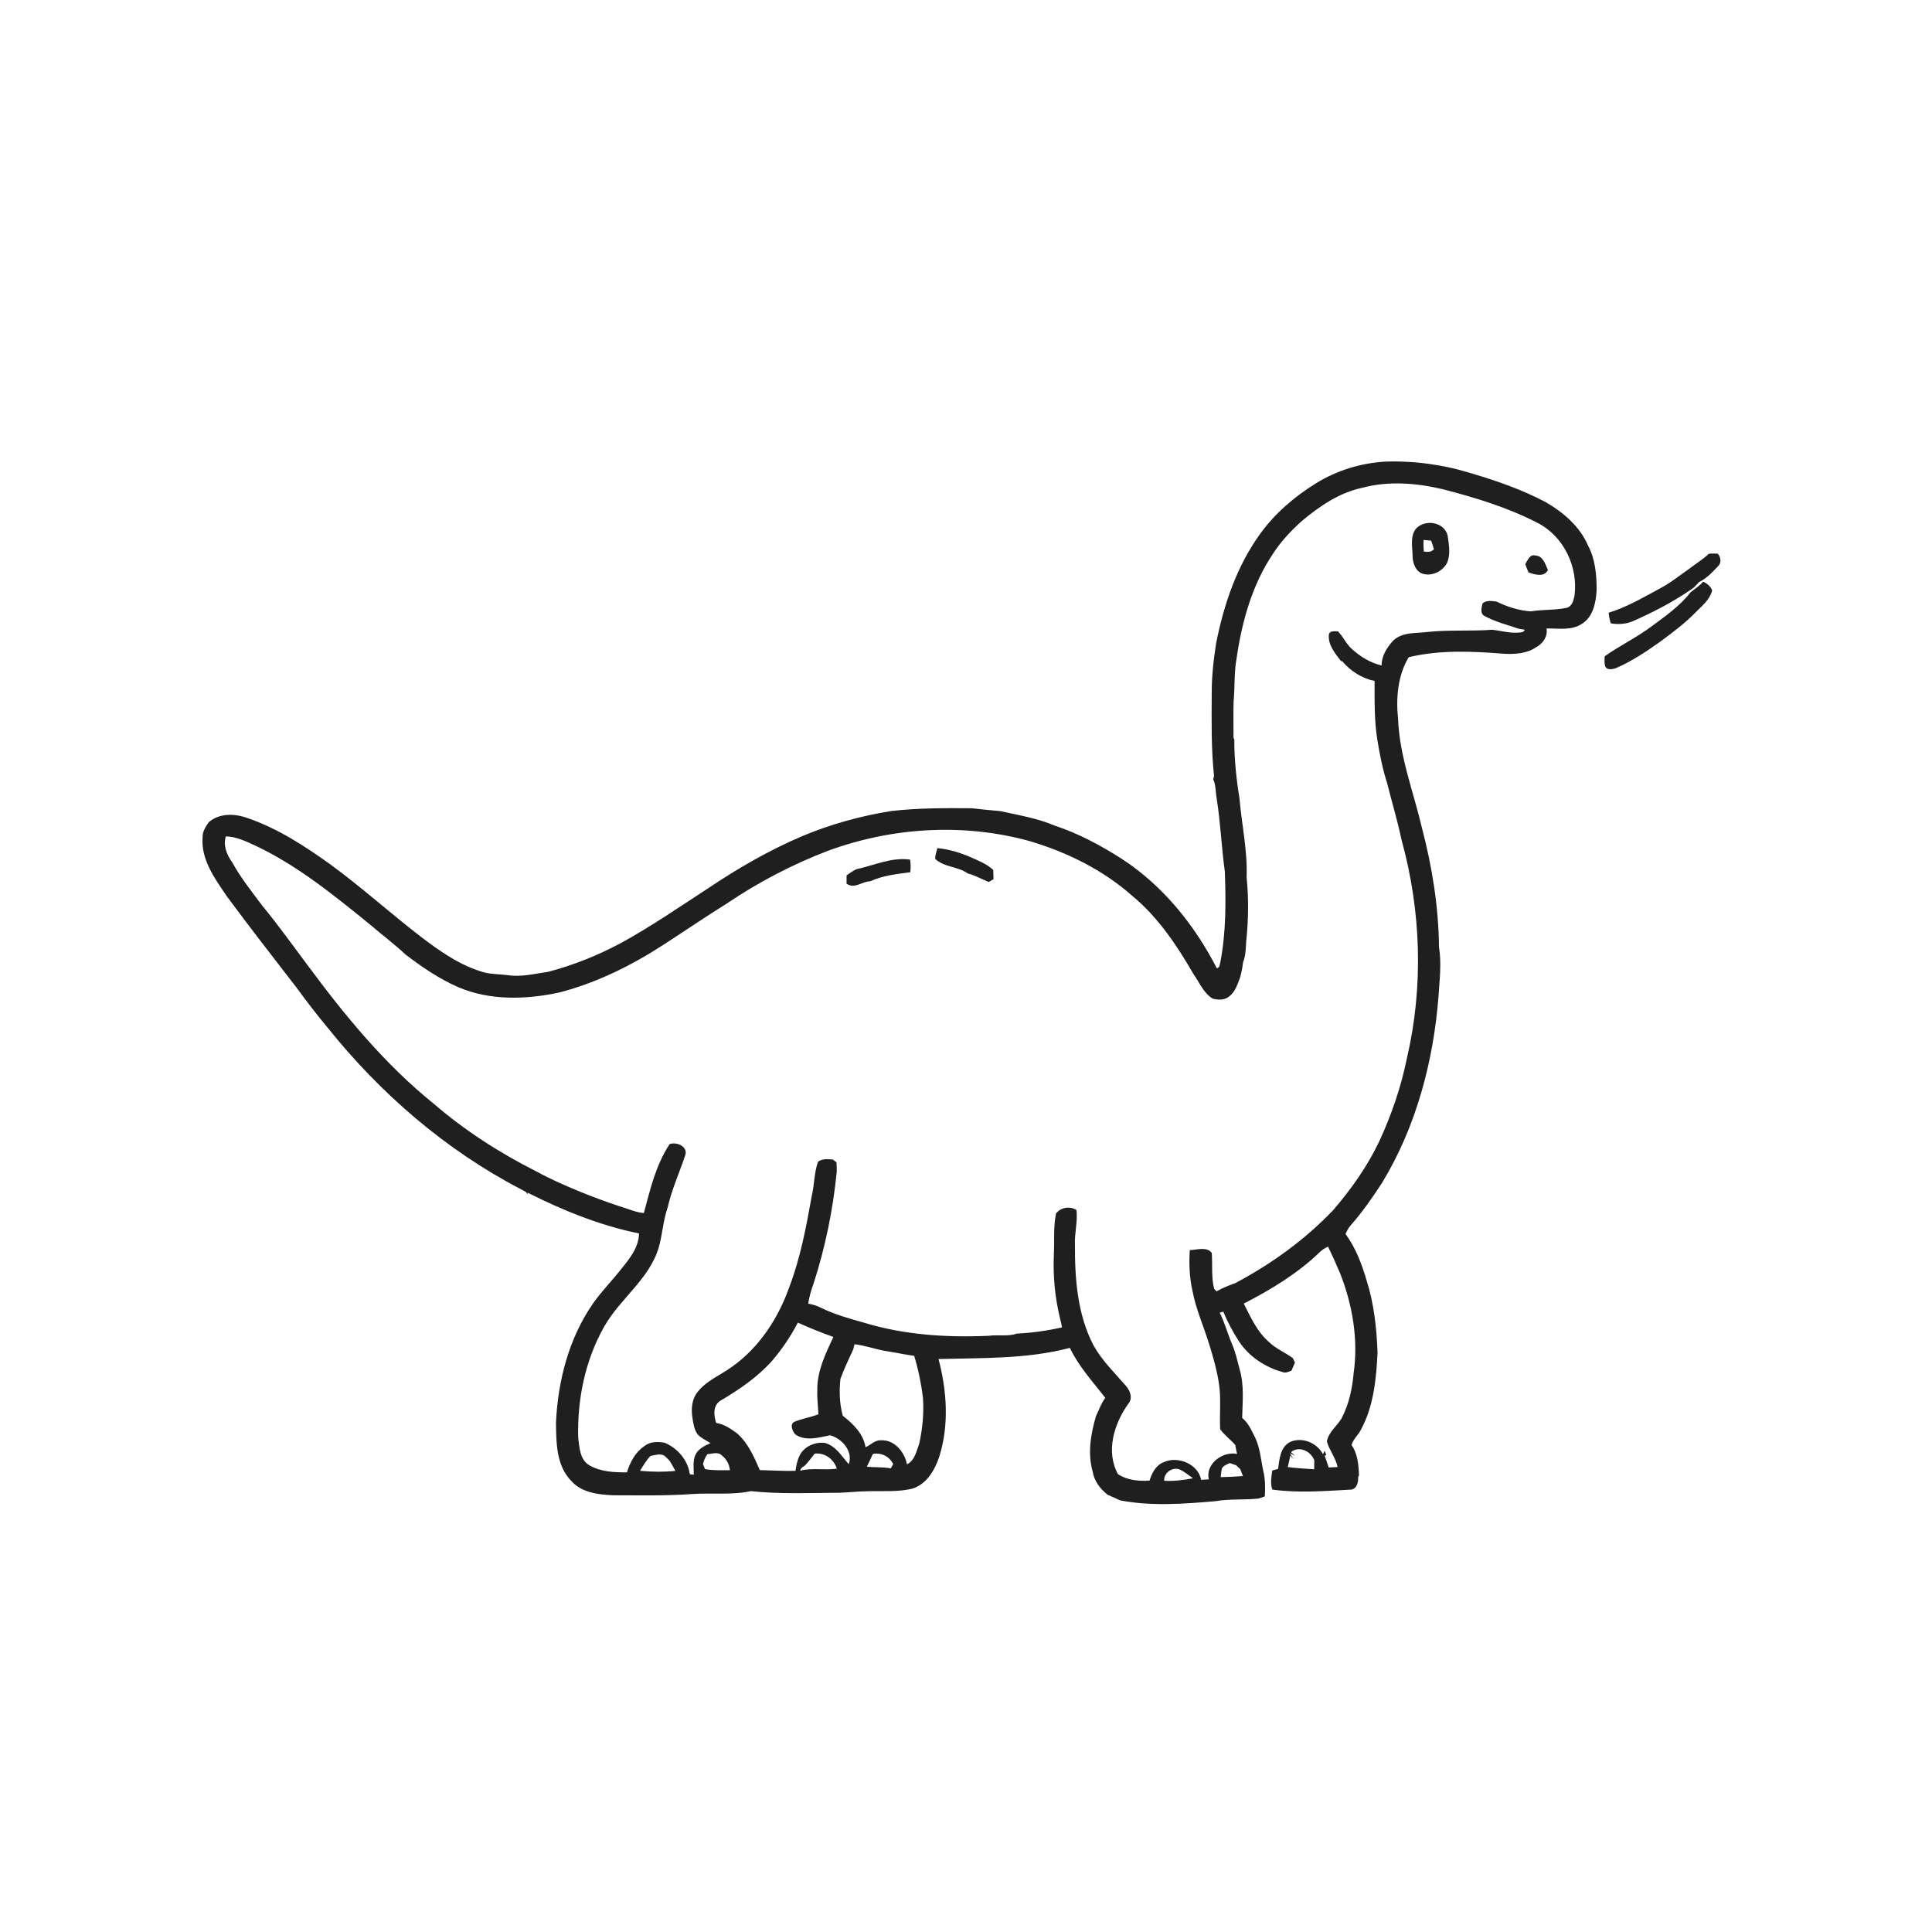 <ns0:svg xmlns:ns0="http://www.w3.org/2000/svg" width="1024pt" height="1024pt" viewBox="0 0 1024 1024" version="1.1">
<ns0:g id="#ffffffff">
<ns0:path fill="#ffffff" opacity="0" d=" M 0.00 0.00 L 1024.00 0.00 L 1024.00 1024.00 L 0.00 1024.00 L 0.00 0.00 M 697.27 256.30 C 685.99 263.33 675.71 272.13 667.91 282.95 C 655.54 300.02 648.65 320.39 644.58 340.91 C 643.19 349.87 642.15 358.91 642.24 368.00 C 642.18 382.43 641.93 396.92 643.47 411.29 C 643.36 411.72 643.13 412.56 643.02 412.99 C 644.51 416.18 644.23 419.81 644.87 423.21 C 646.90 436.08 647.42 449.09 649.19 461.98 C 649.75 477.92 649.87 493.99 646.85 509.73 C 646.43 510.98 646.68 512.93 644.92 513.18 C 633.16 490.27 616.39 469.43 594.67 455.27 C 583.44 448.10 571.60 441.73 558.91 437.55 C 549.72 433.63 539.80 432.06 530.11 429.89 C 525.04 429.45 519.98 428.97 514.92 428.38 C 500.66 428.28 486.34 428.24 472.15 429.89 C 456.05 432.51 440.17 436.87 425.13 443.20 C 407.49 450.71 390.82 460.37 374.93 471.07 C 359.75 480.93 344.84 491.25 328.93 499.92 C 316.81 506.40 303.94 511.56 290.65 515.06 C 283.52 516.06 276.33 517.99 269.09 516.85 C 264.89 516.29 260.60 516.43 256.48 515.36 C 243.86 511.78 232.97 504.08 222.69 496.20 C 206.53 483.76 191.40 470.03 174.91 458.02 C 161.43 448.37 147.32 439.17 131.57 433.71 C 124.76 431.20 116.52 430.74 110.69 435.75 C 108.92 438.16 107.26 440.85 107.36 443.98 C 106.53 455.66 113.82 465.56 120.01 474.75 C 132.15 491.21 144.73 507.35 157.23 523.53 C 162.49 530.66 167.81 537.75 173.53 544.53 C 201.48 579.48 236.05 609.43 275.82 630.17 C 277.39 631.12 279.68 631.64 279.90 633.82 L 279.64 632.13 C 298.36 641.58 318.08 649.56 338.70 653.76 C 338.56 661.08 333.79 667.03 329.40 672.44 C 324.54 678.68 318.92 684.29 314.37 690.78 C 301.53 709.22 295.72 731.75 294.68 753.97 C 294.80 764.65 294.83 777.00 302.94 785.08 C 308.45 791.21 317.18 792.16 324.94 792.53 C 338.88 792.52 352.86 792.88 366.79 791.87 C 377.18 791.17 387.72 792.53 397.99 790.33 C 413.62 792.00 429.36 791.27 445.05 791.18 C 450.01 791.00 454.95 790.43 459.92 790.39 C 467.90 790.12 476.04 790.94 483.85 788.93 C 491.33 786.42 495.58 778.96 497.89 771.87 C 503.12 755.16 501.84 737.03 497.44 720.31 C 520.71 719.70 544.36 720.37 567.05 714.41 C 571.75 724.25 579.19 732.37 585.85 740.89 C 583.58 743.84 582.45 747.44 580.82 750.75 C 578.12 760.20 576.38 770.34 579.15 780.00 C 579.92 784.99 583.14 789.12 586.99 792.21 C 589.23 793.24 591.48 794.25 593.75 795.25 C 610.36 798.40 627.39 797.10 644.11 795.67 C 651.70 794.32 659.41 795.10 667.04 794.26 C 668.14 793.86 669.25 793.49 670.38 793.14 C 670.64 788.73 670.65 784.27 669.64 779.95 C 668.29 773.89 667.94 767.52 665.20 761.85 C 663.34 758.16 661.67 754.18 658.37 751.52 C 658.57 742.99 659.50 734.23 657.08 725.92 C 655.84 721.31 654.87 716.60 652.93 712.23 C 650.60 706.81 649.16 701.02 646.46 695.76 L 648.41 695.19 C 650.64 700.81 653.56 706.15 656.86 711.22 C 662.18 719.14 670.59 724.64 679.72 727.21 C 681.34 727.92 682.98 727.05 684.50 726.50 C 685.11 725.06 685.72 723.61 686.35 722.17 C 686.07 721.59 685.53 720.44 685.25 719.86 C 681.21 716.81 676.35 714.95 672.69 711.39 C 666.35 705.98 662.90 698.20 659.23 690.92 C 673.66 683.51 687.77 674.98 699.50 663.65 C 700.77 662.41 702.27 661.45 703.89 660.74 C 706.18 665.42 708.31 670.17 710.32 674.98 C 716.89 691.70 720.01 710.06 717.44 727.95 C 716.71 736.21 714.91 744.48 711.01 751.86 C 708.53 755.97 704.14 759.03 703.27 764.02 C 704.60 768.72 707.95 772.68 708.97 777.55 C 707.38 777.63 705.80 777.72 704.23 777.80 C 703.56 775.68 702.84 773.58 702.07 771.52 C 702.30 771.43 702.76 771.26 702.98 771.17 L 702.04 768.93 C 701.77 769.54 701.50 770.15 701.23 770.78 C 698.00 764.79 690.48 761.54 684.07 764.14 C 678.58 766.69 678.14 773.34 677.40 778.56 C 676.36 778.84 675.32 779.12 674.30 779.42 C 673.90 782.74 673.16 786.26 674.37 789.51 C 687.97 791.40 701.77 790.28 715.43 789.56 C 719.07 789.62 720.06 785.67 719.84 782.75 L 720.29 782.09 C 720.09 776.59 719.65 770.53 716.35 765.93 C 717.20 762.73 720.00 760.56 721.40 757.61 C 728.10 745.21 729.43 730.80 730.13 716.97 C 729.66 703.98 728.25 690.89 724.27 678.46 C 721.73 669.85 718.50 661.26 713.14 653.99 C 713.86 652.52 714.56 651.02 715.62 649.77 C 722.00 642.58 727.50 634.67 732.71 626.62 C 750.65 596.90 759.76 562.50 762.44 528.08 C 763.00 519.41 764.10 510.64 762.70 502.00 C 762.49 480.73 759.09 459.58 753.72 439.03 C 749.21 419.74 741.75 400.92 741.00 380.94 C 739.84 369.88 740.84 358.05 746.63 348.33 C 763.12 344.38 780.28 345.16 797.04 346.50 C 802.89 346.79 809.17 346.50 814.16 343.04 C 817.76 341.15 820.46 337.32 819.69 333.11 C 826.01 332.97 833.04 334.39 838.60 330.53 C 844.45 326.85 845.83 319.36 846.24 312.99 C 846.29 304.91 845.57 296.47 841.72 289.20 C 837.34 278.95 828.44 271.43 818.97 265.98 C 806.58 259.49 793.30 254.84 779.91 250.90 C 765.13 246.27 749.58 244.14 734.09 244.67 C 721.12 245.47 708.31 249.40 697.27 256.30 M 905.71 293.53 C 902.73 296.35 899.21 298.51 895.97 300.99 C 890.65 304.71 885.59 308.85 879.82 311.88 C 870.99 316.63 862.25 321.82 852.60 324.76 C 852.78 326.65 853.18 328.52 853.68 330.36 C 857.50 331.07 861.51 330.81 865.15 329.37 C 876.22 324.53 886.96 318.95 896.89 312.05 C 898.33 311.12 899.30 309.74 900.49 308.54 C 904.64 306.52 907.81 303.08 910.91 299.75 C 912.53 297.90 911.93 295.21 910.49 293.46 C 908.88 293.35 907.28 293.34 905.71 293.53 M 895.97 314.02 C 890.24 321.33 882.52 326.68 875.13 332.16 C 867.31 337.99 858.43 342.20 850.51 347.86 C 850.48 349.58 850.27 351.37 850.74 353.06 C 851.66 355.31 854.42 354.79 856.27 354.22 C 864.78 350.55 872.53 345.38 880.05 340.02 C 886.37 335.34 892.72 330.64 898.25 325.01 C 901.75 321.35 906.26 318.10 907.47 312.89 C 906.61 310.68 904.76 309.22 902.66 308.27 C 900.81 310.64 898.18 312.09 895.97 314.02 Z" />
<ns0:path fill="#ffffff" opacity="0" d=" M 721.98 258.55 C 736.08 254.74 751.07 256.03 765.14 259.40 C 782.16 263.82 799.15 268.99 814.82 277.09 C 828.87 284.17 836.69 300.73 834.46 316.10 C 833.93 318.53 833.03 321.64 830.20 322.20 C 823.98 323.47 817.55 323.00 811.32 324.04 C 804.92 323.59 798.85 321.60 793.12 318.82 C 790.58 318.53 787.83 318.04 785.74 319.86 C 785.34 321.96 784.38 324.83 786.51 326.32 C 792.28 329.53 798.73 331.10 804.92 333.25 C 805.74 333.38 807.37 333.65 808.18 333.78 C 807.51 335.47 805.49 335.21 804.03 335.32 C 799.61 335.54 795.33 334.27 791.00 333.78 C 779.67 334.64 768.28 333.74 756.97 334.92 C 750.71 335.79 743.46 334.78 738.47 339.48 C 735.13 343.09 732.24 347.63 732.29 352.72 C 726.43 351.36 721.16 348.14 716.72 344.16 C 713.58 341.48 711.98 337.54 709.14 334.60 C 707.49 334.70 705.04 334.09 704.37 336.11 C 703.61 341.63 707.67 346.33 710.80 350.45 L 711.34 350.37 C 715.65 355.60 721.87 359.56 728.55 360.92 C 728.57 371.51 728.36 382.15 730.10 392.63 C 731.34 400.15 732.84 407.68 735.17 414.95 C 737.67 425.02 740.72 434.94 742.83 445.11 C 753.25 482.69 754.56 522.91 745.68 560.94 C 742.59 576.13 737.54 590.88 731.03 604.95 C 724.71 618.23 716.14 630.33 706.56 641.45 C 691.65 657.07 673.94 669.87 654.92 679.98 C 651.46 681.28 648.00 682.59 644.80 684.45 C 644.48 684.12 643.85 683.46 643.53 683.13 C 641.92 676.89 642.74 670.42 642.26 664.08 C 639.73 660.62 634.33 662.43 630.61 662.60 C 630.16 669.75 630.41 676.96 632.00 683.98 C 633.77 693.65 637.86 702.65 640.75 712.01 C 642.91 718.90 644.91 725.87 646.02 733.01 C 647.32 741.12 646.30 749.38 646.71 757.52 C 648.97 760.67 652.17 762.97 654.72 765.86 C 654.97 767.45 655.31 769.04 655.68 770.62 C 648.11 769.01 638.74 775.91 640.70 784.08 C 639.34 784.17 637.98 784.24 636.64 784.32 C 635.01 775.97 624.38 771.56 616.87 774.95 C 612.69 776.48 610.49 780.75 609.28 784.77 C 603.53 785.09 597.45 784.60 592.54 781.32 C 585.92 769.25 590.53 754.53 598.03 744.01 C 600.61 740.98 598.93 736.99 596.63 734.38 C 590.69 727.53 584.05 721.11 579.61 713.12 C 571.09 696.87 569.67 678.00 569.74 659.95 C 569.45 653.71 571.27 647.56 570.54 641.32 C 567.04 639.16 562.24 639.88 559.71 643.19 C 558.26 650.38 558.92 657.74 558.57 665.02 C 558.05 676.42 559.18 687.87 561.88 698.97 C 562.29 700.47 562.57 701.99 562.89 703.53 C 555.02 705.32 546.97 706.46 538.93 706.83 C 534.13 708.51 528.96 707.29 524.01 708.00 C 501.75 708.98 479.19 707.57 457.80 701.00 C 450.01 698.86 442.18 696.63 434.91 693.05 C 432.86 692.00 430.63 691.37 428.38 690.97 C 428.93 687.30 429.94 683.72 431.24 680.25 C 437.44 661.00 441.52 641.08 443.50 620.97 C 443.52 619.32 443.43 617.68 443.35 616.05 C 442.85 615.68 441.86 614.93 441.37 614.55 C 438.72 614.40 435.78 614.00 433.55 615.77 C 431.49 621.64 431.67 627.96 430.23 633.97 C 427.33 650.23 424.27 666.58 418.38 682.08 C 412.54 698.63 402.52 714.07 388.09 724.35 C 381.98 728.81 374.53 731.69 369.75 737.76 C 366.72 741.46 366.28 746.53 366.95 751.11 C 367.45 754.24 367.81 757.60 369.76 760.25 C 371.64 762.30 374.29 763.41 376.60 764.91 C 373.49 766.23 370.14 767.85 368.61 771.05 C 367.09 774.39 367.71 778.10 367.72 781.64 C 367.19 781.57 366.14 781.43 365.62 781.36 C 364.54 773.85 359.19 767.59 352.28 764.68 C 348.58 764.04 344.53 764.00 341.47 766.50 C 336.74 769.71 333.94 775.03 332.30 780.37 C 325.55 780.43 318.43 780.12 312.44 776.67 C 307.32 773.75 307.12 767.20 306.46 762.02 C 305.91 741.68 310.14 720.91 320.24 703.13 C 328.65 688.23 344.18 678.02 349.18 661.10 C 351.12 654.15 351.50 646.86 353.85 640.03 C 356.02 630.52 360.06 621.62 363.16 612.42 C 364.83 607.72 358.68 605.02 354.90 606.42 C 347.65 617.38 344.60 630.42 341.25 642.96 C 338.37 642.66 335.61 641.82 332.91 640.82 C 319.69 636.64 306.73 631.64 294.14 625.85 C 290.74 624.29 287.40 622.59 284.12 620.80 C 264.76 611.03 246.36 599.20 229.92 585.02 C 203.88 564.05 182.55 538.00 162.77 511.22 C 154.95 500.75 147.32 490.12 139.01 480.03 C 133.41 472.55 127.56 465.21 123.04 457.00 C 120.21 453.11 118.16 448.10 119.71 443.29 C 125.23 443.42 130.27 445.90 135.20 448.13 C 157.80 458.78 177.26 474.71 196.53 490.36 C 202.62 495.62 209.09 500.44 214.97 505.94 C 223.63 512.56 232.74 518.78 242.78 523.18 C 259.71 530.46 278.94 529.82 296.65 525.99 C 316.34 520.86 334.80 511.69 351.81 500.64 C 362.97 493.41 373.94 485.91 385.22 478.89 C 401.95 467.57 419.99 458.15 438.85 450.93 C 472.90 438.43 510.86 436.11 545.90 445.85 C 565.63 451.72 584.65 461.10 600.12 474.82 C 613.75 486.08 623.74 500.98 632.50 516.16 C 635.69 520.66 637.84 526.26 642.70 529.29 C 645.49 529.99 648.91 530.24 651.27 528.27 C 654.66 525.93 655.85 521.79 657.25 518.15 C 657.98 515.45 658.57 512.72 658.86 509.95 C 660.32 506.45 660.25 502.63 660.52 498.93 C 661.70 487.67 661.88 476.25 660.72 465.00 C 661.28 450.96 658.14 437.16 656.96 423.24 C 655.27 412.85 654.18 402.37 654.20 391.84 L 653.79 391.15 C 653.77 384.76 653.68 378.38 653.82 372.00 C 654.56 364.30 654.01 356.49 655.43 348.86 C 658.23 329.46 663.65 309.98 674.67 293.55 C 678.89 286.99 684.28 281.26 690.08 276.07 C 699.43 268.27 709.88 261.11 721.98 258.55 M 750.37 280.33 C 747.26 284.60 748.69 290.12 748.71 295.00 C 748.79 298.71 750.53 303.34 754.57 304.24 C 759.51 305.39 764.80 302.62 767.06 298.17 C 768.89 293.58 767.93 288.56 767.28 283.83 C 765.46 276.50 755.06 275.01 750.37 280.33 M 808.42 299.00 C 808.95 300.46 809.51 301.93 810.14 303.37 C 813.45 304.55 818.41 306.12 820.44 302.14 C 819.02 299.07 817.93 294.72 813.85 294.43 C 810.75 293.61 809.74 296.99 808.42 299.00 M 495.67 455.21 C 500.37 459.70 507.69 459.19 512.89 462.92 C 516.78 463.97 520.32 465.95 524.04 467.47 C 524.68 467.09 525.95 466.35 526.59 465.98 C 526.58 464.35 526.50 462.74 526.44 461.12 C 523.29 458.07 519.16 456.47 515.25 454.67 C 509.39 452.07 503.22 450.12 496.82 449.52 C 496.39 451.40 495.63 453.24 495.67 455.21 M 453.83 460.72 C 452.02 461.65 450.32 462.76 448.71 463.99 C 448.69 465.43 448.68 466.87 448.68 468.32 C 452.82 471.44 456.92 467.13 461.22 467.11 C 467.90 464.00 475.27 463.28 482.48 462.30 C 482.74 460.07 482.69 457.83 482.39 455.62 C 472.49 454.22 463.25 458.69 453.83 460.72 Z" />
<ns0:path fill="#ffffff" opacity="0" d=" M 754.49 286.21 C 755.80 286.31 757.12 286.42 758.45 286.52 C 759.12 288.00 759.60 289.54 759.99 291.12 C 758.58 292.73 756.56 292.60 754.64 292.34 C 754.45 290.30 754.43 288.25 754.49 286.21 Z" />
<ns0:path fill="#ffffff" opacity="0" d=" M 422.87 701.02 C 429.05 703.82 435.33 706.35 441.72 708.62 C 437.52 717.55 432.96 726.89 433.19 737.01 C 433.02 741.22 433.61 745.41 433.78 749.61 C 429.68 751.19 425.29 751.86 421.23 753.50 C 418.35 754.63 419.98 758.66 421.58 760.32 C 427.08 764.00 434.00 761.95 439.96 760.72 C 446.25 762.38 452.30 769.22 449.86 776.06 C 446.11 771.90 443.05 766.35 437.26 764.79 C 432.03 764.10 426.15 766.62 423.80 771.51 C 422.55 774.02 422.01 776.81 421.63 779.58 C 415.32 779.74 409.02 779.31 402.72 779.18 C 399.64 772.13 396.47 764.71 390.51 759.59 C 387.21 757.22 383.71 754.78 379.59 754.19 C 378.28 750.23 377.79 745.32 381.59 742.54 C 391.62 736.64 401.45 729.98 409.24 721.24 C 414.52 715.05 419.13 708.24 422.87 701.02 Z" />
<ns0:path fill="#ffffff" opacity="0" d=" M 452.90 712.50 C 458.72 713.09 464.22 715.29 469.99 716.15 C 474.85 716.91 479.66 717.96 484.54 718.62 C 486.73 725.85 488.25 733.27 489.19 740.78 C 489.74 748.94 488.98 757.15 487.22 765.14 C 485.77 769.04 484.82 774.18 480.71 776.12 C 479.47 769.67 474.11 763.01 467.00 763.39 C 463.75 763.16 461.51 765.86 458.74 767.07 C 457.59 759.85 452.16 754.65 446.68 750.37 C 444.97 744.03 444.73 737.33 445.44 730.84 C 447.40 725.48 449.88 720.29 452.27 715.10 C 452.43 714.45 452.74 713.15 452.90 712.50 Z" />
<ns0:path fill="#ffffff" opacity="0" d=" M 684.26 769.64 C 688.60 766.11 694.82 769.21 696.59 773.97 C 696.55 775.55 696.54 777.15 696.54 778.75 C 691.87 778.45 687.19 778.16 682.55 777.57 C 683.04 775.50 683.50 773.44 683.89 771.36 C 684.44 772.03 684.99 772.71 685.54 773.42 L 683.72 770.20 C 684.39 770.56 685.74 771.27 686.42 771.63 C 685.67 770.98 684.95 770.31 684.26 769.64 Z" />
<ns0:path fill="#ffffff" opacity="0" d=" M 374.93 770.73 C 377.46 770.60 380.57 769.29 382.61 771.41 C 385.06 773.31 386.57 776.18 386.88 779.26 C 382.48 779.23 378.04 779.46 373.69 778.66 C 373.42 778.01 372.87 776.70 372.59 776.05 C 373.06 774.14 373.76 772.31 374.93 770.73 Z" />
<ns0:path fill="#ffffff" opacity="0" d=" M 344.70 771.69 C 347.06 771.29 349.57 770.30 351.91 771.41 C 353.00 772.20 353.91 773.23 354.86 774.20 C 356.00 775.94 357.02 777.76 357.95 779.62 C 351.73 780.23 345.46 780.15 339.24 779.56 C 340.90 776.83 342.53 774.06 344.70 771.69 Z" />
<ns0:path fill="#ffffff" opacity="0" d=" M 426.68 776.69 C 428.55 774.76 430.11 772.56 431.78 770.47 C 437.08 769.76 442.03 773.44 443.54 778.43 C 437.10 779.38 430.43 777.83 424.13 779.51 C 424.30 778.11 425.68 777.46 426.68 776.69 Z" />
<ns0:path fill="#ffffff" opacity="0" d=" M 462.66 770.59 C 467.08 769.79 471.44 771.95 473.40 776.00 C 473.09 776.56 472.47 777.70 472.16 778.27 C 467.95 777.47 463.66 777.84 459.42 777.40 C 460.49 775.12 461.67 772.90 462.66 770.59 Z" />
<ns0:path fill="#ffffff" opacity="0" d=" M 647.63 778.39 C 648.42 776.73 650.31 776.20 651.84 775.47 C 652.93 775.85 654.04 776.22 655.16 776.60 C 655.89 777.29 656.62 777.98 657.37 778.69 C 657.83 779.90 658.34 781.10 658.80 782.34 C 654.87 782.67 650.94 782.82 647.00 782.91 C 647.18 781.39 647.28 779.87 647.63 778.39 Z" />
<ns0:path fill="#ffffff" opacity="0" d=" M 617.04 784.84 C 616.77 780.81 621.07 777.53 624.89 778.72 C 627.66 779.80 629.87 781.88 632.32 783.52 C 627.28 784.49 622.17 785.12 617.04 784.84 Z" />
</ns0:g>
<ns0:g id="#1f1f1fff">
<ns0:path fill="#1f1f1f" opacity="1.00" d=" M 697.27 256.30 C 708.31 249.40 721.12 245.47 734.09 244.67 C 749.58 244.14 765.13 246.27 779.91 250.90 C 793.30 254.84 806.58 259.49 818.97 265.98 C 828.44 271.43 837.34 278.95 841.72 289.20 C 845.57 296.47 846.29 304.91 846.24 312.99 C 845.83 319.36 844.45 326.85 838.60 330.53 C 833.04 334.39 826.01 332.97 819.69 333.11 C 820.46 337.32 817.76 341.15 814.16 343.04 C 809.17 346.50 802.89 346.79 797.04 346.50 C 780.28 345.16 763.12 344.38 746.63 348.33 C 740.84 358.05 739.84 369.88 741.00 380.94 C 741.75 400.92 749.21 419.74 753.72 439.03 C 759.09 459.58 762.49 480.73 762.70 502.00 C 764.10 510.64 763.00 519.41 762.44 528.08 C 759.76 562.50 750.65 596.90 732.71 626.62 C 727.50 634.67 722.00 642.58 715.62 649.77 C 714.56 651.02 713.86 652.52 713.14 653.99 C 718.50 661.26 721.73 669.85 724.27 678.46 C 728.25 690.89 729.66 703.98 730.13 716.97 C 729.43 730.80 728.10 745.21 721.40 757.61 C 720.00 760.56 717.20 762.73 716.35 765.93 C 719.65 770.53 720.09 776.59 720.29 782.09 L 719.84 782.75 C 720.06 785.67 719.07 789.62 715.43 789.56 C 701.77 790.28 687.97 791.40 674.37 789.51 C 673.16 786.26 673.90 782.74 674.30 779.42 C 675.32 779.12 676.36 778.84 677.40 778.56 C 678.14 773.34 678.58 766.69 684.07 764.14 C 690.48 761.54 698.00 764.79 701.23 770.78 C 701.50 770.15 701.77 769.54 702.04 768.93 L 702.98 771.17 C 702.76 771.26 702.30 771.43 702.07 771.52 C 702.84 773.58 703.56 775.68 704.23 777.80 C 705.80 777.72 707.38 777.63 708.97 777.55 C 707.95 772.68 704.60 768.72 703.27 764.02 C 704.14 759.03 708.53 755.97 711.01 751.86 C 714.91 744.48 716.71 736.21 717.44 727.95 C 720.01 710.06 716.89 691.70 710.32 674.98 C 708.31 670.17 706.18 665.42 703.89 660.74 C 702.27 661.45 700.77 662.41 699.50 663.65 C 687.77 674.98 673.66 683.51 659.23 690.92 C 662.90 698.20 666.35 705.98 672.69 711.39 C 676.35 714.95 681.21 716.81 685.25 719.86 C 685.53 720.44 686.07 721.59 686.35 722.17 C 685.72 723.61 685.11 725.06 684.50 726.50 C 682.98 727.05 681.34 727.92 679.72 727.21 C 670.59 724.64 662.18 719.14 656.86 711.22 C 653.56 706.15 650.64 700.81 648.41 695.19 L 646.46 695.76 C 649.16 701.02 650.60 706.81 652.93 712.23 C 654.87 716.60 655.84 721.31 657.08 725.92 C 659.50 734.23 658.57 742.99 658.37 751.52 C 661.67 754.18 663.34 758.16 665.20 761.85 C 667.94 767.52 668.29 773.89 669.64 779.95 C 670.65 784.27 670.64 788.73 670.38 793.14 C 669.25 793.49 668.14 793.86 667.04 794.26 C 659.41 795.10 651.70 794.32 644.11 795.67 C 627.39 797.10 610.36 798.40 593.75 795.25 C 591.48 794.25 589.23 793.24 586.99 792.21 C 583.14 789.12 579.92 784.99 579.15 780.00 C 576.38 770.34 578.12 760.20 580.82 750.75 C 582.45 747.44 583.58 743.84 585.85 740.89 C 579.19 732.37 571.75 724.25 567.05 714.41 C 544.36 720.37 520.71 719.70 497.44 720.31 C 501.84 737.03 503.12 755.16 497.89 771.87 C 495.58 778.96 491.33 786.42 483.85 788.93 C 476.04 790.94 467.90 790.12 459.92 790.39 C 454.95 790.43 450.01 791.00 445.05 791.18 C 429.36 791.27 413.62 792.00 397.99 790.33 C 387.72 792.53 377.18 791.17 366.79 791.87 C 352.86 792.88 338.88 792.52 324.94 792.53 C 317.18 792.16 308.45 791.21 302.94 785.08 C 294.83 777.00 294.80 764.65 294.68 753.97 C 295.72 731.75 301.53 709.22 314.37 690.78 C 318.92 684.29 324.54 678.68 329.40 672.44 C 333.79 667.03 338.56 661.08 338.70 653.76 C 318.08 649.56 298.36 641.58 279.64 632.13 L 279.90 633.82 C 279.68 631.64 277.39 631.12 275.82 630.17 C 236.05 609.43 201.48 579.48 173.53 544.53 C 167.81 537.75 162.49 530.66 157.23 523.53 C 144.73 507.35 132.15 491.21 120.01 474.75 C 113.82 465.56 106.53 455.66 107.36 443.98 C 107.26 440.85 108.92 438.16 110.69 435.75 C 116.52 430.74 124.76 431.20 131.57 433.71 C 147.32 439.17 161.43 448.37 174.91 458.02 C 191.40 470.03 206.53 483.76 222.69 496.20 C 232.97 504.08 243.86 511.78 256.48 515.36 C 260.60 516.43 264.89 516.29 269.09 516.85 C 276.33 517.99 283.52 516.06 290.65 515.06 C 303.94 511.56 316.81 506.40 328.93 499.92 C 344.84 491.25 359.75 480.93 374.93 471.07 C 390.82 460.37 407.49 450.71 425.13 443.20 C 440.17 436.87 456.05 432.51 472.15 429.89 C 486.34 428.24 500.66 428.28 514.92 428.38 C 519.98 428.97 525.04 429.45 530.11 429.89 C 539.80 432.06 549.72 433.63 558.91 437.55 C 571.60 441.73 583.44 448.10 594.67 455.27 C 616.39 469.43 633.16 490.27 644.92 513.18 C 646.68 512.93 646.43 510.98 646.85 509.73 C 649.87 493.99 649.75 477.92 649.19 461.98 C 647.42 449.09 646.90 436.08 644.87 423.21 C 644.23 419.81 644.51 416.18 643.02 412.99 C 643.13 412.56 643.36 411.72 643.47 411.29 C 641.93 396.92 642.18 382.43 642.24 368.00 C 642.15 358.91 643.19 349.87 644.58 340.91 C 648.65 320.39 655.54 300.02 667.91 282.95 C 675.71 272.13 685.99 263.33 697.27 256.30 M 721.98 258.55 C 709.88 261.11 699.43 268.27 690.08 276.07 C 684.28 281.26 678.89 286.99 674.67 293.55 C 663.65 309.98 658.23 329.46 655.43 348.86 C 654.01 356.49 654.56 364.30 653.82 372.00 C 653.68 378.38 653.77 384.76 653.79 391.15 L 654.20 391.84 C 654.18 402.37 655.27 412.85 656.96 423.24 C 658.14 437.16 661.28 450.96 660.72 465.00 C 661.88 476.25 661.70 487.67 660.52 498.93 C 660.25 502.63 660.32 506.45 658.86 509.95 C 658.57 512.72 657.98 515.45 657.25 518.15 C 655.85 521.79 654.66 525.93 651.27 528.27 C 648.91 530.24 645.49 529.99 642.70 529.29 C 637.84 526.26 635.69 520.66 632.50 516.16 C 623.74 500.98 613.75 486.08 600.12 474.82 C 584.65 461.10 565.63 451.72 545.90 445.85 C 510.86 436.11 472.90 438.43 438.85 450.93 C 419.99 458.15 401.95 467.57 385.22 478.89 C 373.94 485.91 362.97 493.41 351.81 500.64 C 334.80 511.69 316.34 520.86 296.65 525.99 C 278.94 529.82 259.71 530.46 242.78 523.18 C 232.74 518.78 223.63 512.56 214.97 505.94 C 209.09 500.44 202.62 495.62 196.53 490.36 C 177.26 474.71 157.80 458.78 135.20 448.13 C 130.27 445.90 125.23 443.42 119.71 443.29 C 118.16 448.10 120.21 453.11 123.04 457.00 C 127.56 465.21 133.41 472.55 139.01 480.03 C 147.32 490.12 154.95 500.75 162.77 511.22 C 182.55 538.00 203.88 564.05 229.92 585.02 C 246.36 599.20 264.76 611.03 284.12 620.80 C 287.40 622.59 290.74 624.29 294.14 625.85 C 306.73 631.64 319.69 636.64 332.91 640.82 C 335.61 641.82 338.37 642.66 341.25 642.96 C 344.60 630.42 347.65 617.38 354.90 606.42 C 358.68 605.02 364.83 607.72 363.16 612.42 C 360.06 621.62 356.02 630.52 353.85 640.03 C 351.50 646.86 351.12 654.15 349.18 661.10 C 344.18 678.02 328.65 688.23 320.24 703.13 C 310.14 720.91 305.91 741.68 306.46 762.02 C 307.12 767.20 307.32 773.75 312.44 776.67 C 318.43 780.12 325.55 780.43 332.30 780.37 C 333.94 775.03 336.74 769.71 341.47 766.50 C 344.53 764.00 348.58 764.04 352.28 764.68 C 359.19 767.59 364.54 773.85 365.62 781.36 C 366.14 781.43 367.19 781.57 367.72 781.64 C 367.71 778.10 367.09 774.39 368.61 771.05 C 370.14 767.85 373.49 766.23 376.60 764.91 C 374.29 763.41 371.64 762.30 369.76 760.25 C 367.81 757.60 367.45 754.24 366.95 751.11 C 366.28 746.53 366.72 741.46 369.75 737.76 C 374.53 731.69 381.98 728.81 388.09 724.35 C 402.52 714.07 412.54 698.63 418.38 682.08 C 424.27 666.58 427.33 650.23 430.23 633.97 C 431.67 627.96 431.49 621.64 433.55 615.77 C 435.78 614.00 438.72 614.40 441.37 614.55 C 441.86 614.93 442.85 615.68 443.35 616.05 C 443.43 617.68 443.52 619.32 443.50 620.97 C 441.52 641.08 437.44 661.00 431.24 680.25 C 429.94 683.72 428.93 687.30 428.38 690.97 C 430.63 691.37 432.86 692.00 434.91 693.05 C 442.18 696.63 450.01 698.86 457.80 701.00 C 479.19 707.57 501.75 708.98 524.01 708.00 C 528.96 707.29 534.13 708.51 538.93 706.83 C 546.97 706.46 555.02 705.32 562.89 703.53 C 562.57 701.99 562.29 700.47 561.88 698.97 C 559.18 687.87 558.05 676.42 558.57 665.02 C 558.92 657.74 558.26 650.38 559.71 643.19 C 562.24 639.88 567.04 639.16 570.54 641.32 C 571.27 647.56 569.45 653.71 569.74 659.95 C 569.67 678.00 571.09 696.87 579.61 713.12 C 584.05 721.11 590.69 727.53 596.63 734.38 C 598.93 736.99 600.61 740.98 598.03 744.01 C 590.53 754.53 585.92 769.25 592.54 781.32 C 597.45 784.60 603.53 785.09 609.28 784.77 C 610.49 780.75 612.69 776.48 616.87 774.95 C 624.38 771.56 635.01 775.97 636.64 784.32 C 637.98 784.24 639.34 784.17 640.70 784.08 C 638.74 775.91 648.11 769.01 655.68 770.62 C 655.31 769.04 654.97 767.45 654.72 765.86 C 652.17 762.97 648.97 760.67 646.71 757.52 C 646.30 749.38 647.32 741.12 646.02 733.01 C 644.91 725.87 642.91 718.90 640.75 712.01 C 637.86 702.65 633.77 693.65 632.00 683.98 C 630.41 676.96 630.16 669.75 630.61 662.60 C 634.33 662.43 639.73 660.62 642.26 664.08 C 642.74 670.42 641.92 676.89 643.53 683.13 C 643.85 683.46 644.48 684.12 644.80 684.45 C 648.00 682.59 651.46 681.28 654.92 679.98 C 673.94 669.87 691.65 657.07 706.56 641.45 C 716.14 630.33 724.71 618.23 731.03 604.95 C 737.54 590.88 742.59 576.13 745.68 560.94 C 754.56 522.91 753.25 482.69 742.83 445.11 C 740.72 434.94 737.67 425.02 735.17 414.95 C 732.84 407.68 731.34 400.15 730.10 392.63 C 728.36 382.15 728.57 371.51 728.55 360.92 C 721.87 359.56 715.65 355.60 711.34 350.37 L 710.80 350.45 C 707.67 346.33 703.61 341.63 704.37 336.11 C 705.04 334.09 707.49 334.70 709.14 334.60 C 711.98 337.54 713.58 341.48 716.72 344.16 C 721.16 348.14 726.43 351.36 732.29 352.72 C 732.24 347.63 735.13 343.09 738.47 339.48 C 743.46 334.78 750.71 335.79 756.97 334.92 C 768.28 333.74 779.67 334.64 791.00 333.78 C 795.33 334.27 799.61 335.54 804.03 335.32 C 805.49 335.21 807.51 335.47 808.18 333.78 C 807.37 333.65 805.74 333.38 804.92 333.25 C 798.73 331.10 792.28 329.53 786.51 326.32 C 784.38 324.83 785.34 321.96 785.74 319.86 C 787.83 318.04 790.58 318.53 793.12 318.82 C 798.85 321.60 804.92 323.59 811.32 324.04 C 817.55 323.00 823.98 323.47 830.20 322.20 C 833.03 321.64 833.93 318.53 834.46 316.10 C 836.69 300.73 828.87 284.17 814.82 277.09 C 799.15 268.99 782.16 263.82 765.14 259.40 C 751.07 256.03 736.08 254.74 721.98 258.55 M 422.87 701.02 C 419.13 708.24 414.52 715.05 409.24 721.24 C 401.45 729.98 391.62 736.64 381.59 742.54 C 377.79 745.32 378.28 750.23 379.59 754.19 C 383.71 754.78 387.21 757.22 390.51 759.59 C 396.47 764.71 399.64 772.13 402.72 779.18 C 409.02 779.31 415.32 779.74 421.63 779.58 C 422.01 776.81 422.55 774.02 423.80 771.51 C 426.15 766.62 432.03 764.10 437.26 764.79 C 443.05 766.35 446.11 771.90 449.86 776.06 C 452.30 769.22 446.25 762.38 439.96 760.72 C 434.00 761.95 427.08 764.00 421.58 760.32 C 419.98 758.66 418.35 754.63 421.23 753.50 C 425.29 751.86 429.68 751.19 433.78 749.61 C 433.61 745.41 433.02 741.22 433.19 737.01 C 432.96 726.89 437.52 717.55 441.72 708.62 C 435.33 706.35 429.05 703.82 422.87 701.02 M 452.90 712.50 C 452.74 713.15 452.43 714.45 452.27 715.10 C 449.88 720.29 447.40 725.48 445.44 730.84 C 444.73 737.33 444.97 744.03 446.68 750.37 C 452.16 754.65 457.59 759.85 458.74 767.07 C 461.51 765.86 463.75 763.16 467.00 763.39 C 474.11 763.01 479.47 769.67 480.71 776.12 C 484.82 774.18 485.77 769.04 487.22 765.14 C 488.98 757.15 489.74 748.94 489.19 740.78 C 488.25 733.27 486.73 725.85 484.54 718.62 C 479.66 717.96 474.85 716.91 469.99 716.15 C 464.22 715.29 458.72 713.09 452.90 712.50 M 684.26 769.64 C 684.95 770.31 685.67 770.98 686.42 771.63 C 685.74 771.27 684.39 770.56 683.72 770.20 L 685.54 773.42 C 684.99 772.71 684.44 772.03 683.89 771.36 C 683.50 773.44 683.04 775.50 682.55 777.57 C 687.19 778.16 691.87 778.45 696.54 778.75 C 696.54 777.15 696.55 775.55 696.59 773.97 C 694.82 769.21 688.60 766.11 684.26 769.64 M 374.93 770.73 C 373.76 772.31 373.06 774.14 372.59 776.05 C 372.87 776.70 373.42 778.01 373.69 778.66 C 378.04 779.46 382.48 779.23 386.88 779.26 C 386.57 776.18 385.06 773.31 382.61 771.41 C 380.57 769.29 377.46 770.60 374.93 770.73 M 344.70 771.69 C 342.53 774.06 340.90 776.83 339.24 779.56 C 345.46 780.15 351.73 780.23 357.95 779.62 C 357.02 777.76 356.00 775.94 354.86 774.20 C 353.91 773.23 353.00 772.20 351.91 771.41 C 349.57 770.30 347.06 771.29 344.70 771.69 M 426.68 776.69 C 425.68 777.46 424.30 778.11 424.13 779.51 C 430.43 777.83 437.10 779.38 443.54 778.43 C 442.03 773.44 437.08 769.76 431.78 770.47 C 430.11 772.56 428.55 774.76 426.68 776.69 M 462.66 770.59 C 461.67 772.90 460.49 775.12 459.42 777.40 C 463.66 777.84 467.95 777.47 472.16 778.27 C 472.47 777.70 473.09 776.56 473.40 776.00 C 471.44 771.95 467.08 769.79 462.66 770.59 M 647.63 778.39 C 647.28 779.87 647.18 781.39 647.00 782.91 C 650.94 782.82 654.87 782.67 658.80 782.34 C 658.34 781.10 657.83 779.90 657.37 778.69 C 656.62 777.98 655.89 777.29 655.16 776.60 C 654.04 776.22 652.93 775.85 651.84 775.47 C 650.31 776.20 648.42 776.73 647.63 778.39 M 617.04 784.84 C 622.17 785.12 627.28 784.49 632.32 783.52 C 629.87 781.88 627.66 779.80 624.89 778.72 C 621.07 777.53 616.77 780.81 617.04 784.84 Z" />
<ns0:path fill="#1f1f1f" opacity="1.00" d=" M 750.37 280.33 C 755.06 275.01 765.46 276.50 767.28 283.83 C 767.93 288.56 768.89 293.58 767.06 298.17 C 764.80 302.62 759.51 305.39 754.57 304.24 C 750.53 303.34 748.79 298.71 748.71 295.00 C 748.69 290.12 747.26 284.60 750.37 280.33 M 754.49 286.21 C 754.43 288.25 754.45 290.30 754.64 292.34 C 756.56 292.60 758.58 292.73 759.99 291.12 C 759.60 289.54 759.12 288.00 758.45 286.52 C 757.12 286.42 755.80 286.31 754.49 286.21 Z" />
<ns0:path fill="#1f1f1f" opacity="1.00" d=" M 905.71 293.53 C 907.28 293.34 908.88 293.35 910.49 293.46 C 911.93 295.21 912.53 297.90 910.91 299.75 C 907.81 303.08 904.64 306.52 900.49 308.54 C 899.30 309.74 898.33 311.12 896.89 312.05 C 886.96 318.95 876.22 324.53 865.15 329.37 C 861.51 330.81 857.50 331.07 853.68 330.36 C 853.18 328.52 852.78 326.65 852.60 324.76 C 862.25 321.82 870.99 316.63 879.82 311.88 C 885.59 308.85 890.65 304.71 895.97 300.99 C 899.21 298.51 902.73 296.35 905.71 293.53 Z" />
<ns0:path fill="#1f1f1f" opacity="1.00" d=" M 808.42 299.00 C 809.74 296.99 810.75 293.61 813.85 294.43 C 817.93 294.72 819.02 299.07 820.44 302.14 C 818.41 306.12 813.45 304.55 810.14 303.37 C 809.51 301.93 808.95 300.46 808.42 299.00 Z" />
<ns0:path fill="#1f1f1f" opacity="1.00" d=" M 895.97 314.02 C 898.18 312.09 900.81 310.64 902.66 308.27 C 904.76 309.22 906.61 310.68 907.47 312.89 C 906.26 318.10 901.75 321.35 898.25 325.01 C 892.72 330.64 886.37 335.34 880.05 340.02 C 872.53 345.38 864.78 350.55 856.27 354.22 C 854.42 354.79 851.66 355.31 850.74 353.06 C 850.27 351.37 850.48 349.58 850.51 347.86 C 858.43 342.20 867.31 337.99 875.13 332.16 C 882.52 326.68 890.24 321.33 895.97 314.02 Z" />
<ns0:path fill="#1f1f1f" opacity="1.00" d=" M 495.67 455.21 C 495.63 453.24 496.39 451.40 496.82 449.52 C 503.22 450.12 509.39 452.07 515.25 454.67 C 519.16 456.47 523.29 458.07 526.44 461.12 C 526.50 462.74 526.58 464.35 526.59 465.98 C 525.95 466.35 524.68 467.09 524.04 467.47 C 520.32 465.95 516.78 463.97 512.89 462.92 C 507.69 459.19 500.37 459.70 495.67 455.21 Z" />
<ns0:path fill="#1f1f1f" opacity="1.00" d=" M 453.83 460.72 C 463.25 458.69 472.49 454.22 482.39 455.62 C 482.69 457.83 482.74 460.07 482.48 462.30 C 475.27 463.28 467.90 464.00 461.22 467.11 C 456.92 467.13 452.82 471.44 448.68 468.32 C 448.68 466.87 448.69 465.43 448.71 463.99 C 450.32 462.76 452.02 461.65 453.83 460.72 Z" />
</ns0:g>
</ns0:svg>